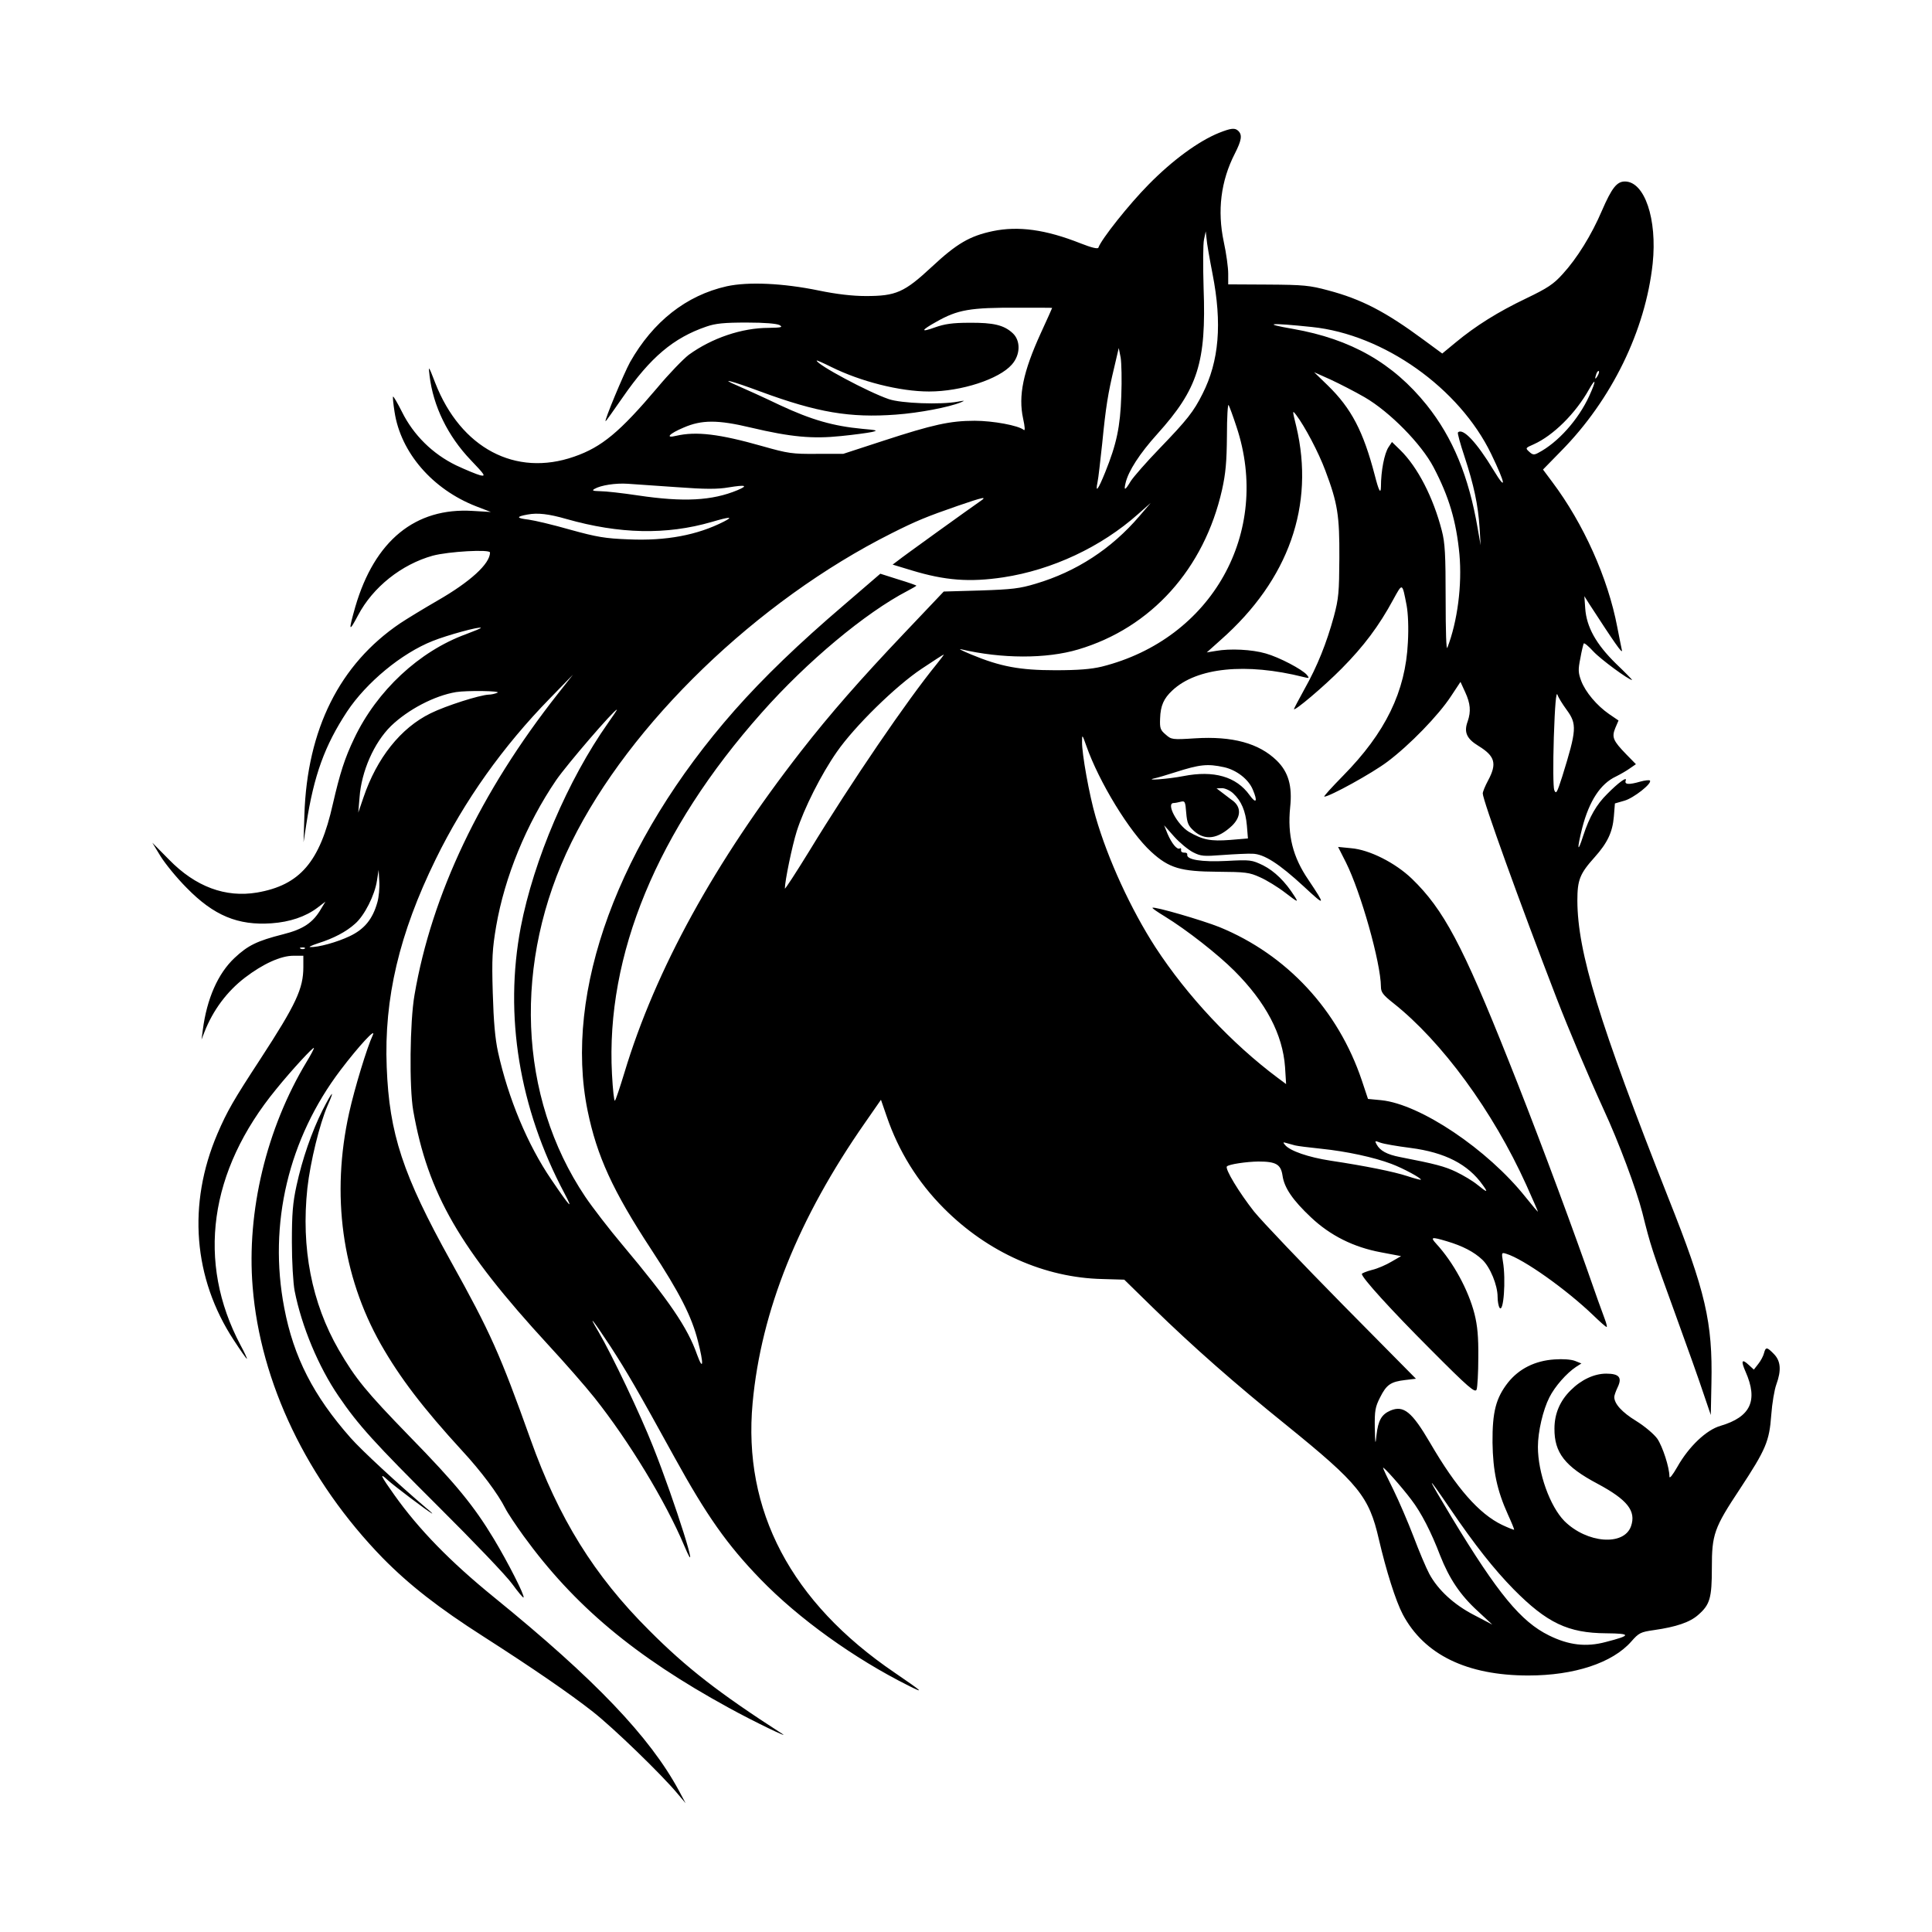 <svg width="1500" height="1500" viewBox="0 0 1500 1500" xmlns="http://www.w3.org/2000/svg">
  <!-- Original SVG transformiert und zentriert -->
  <svg x="118.248" y="100.0" width="1263.504" height="1300" viewBox="0 0 767.18 789.34">
    /2000/svg" viewBox="0 0 767.18 789.34">
  <defs>
    <style>
      .cls-1 {
        fill-rule: evenodd;
      }
    </style>
  </defs>
  <path class="cls-1" d="M502.8,1.94c-9.6,3.9-21.8,12.8-33.1,24.3-9.3,9.4-22.4,25.9-23.7,29.8-.3.7-3.2,0-8.3-2-16.6-6.6-29.5-8.3-41.5-5.8-10.9,2.3-17,5.9-28.7,16.8-13,12.1-16.9,13.8-31.1,13.8-6.4,0-14-.9-22.2-2.6-17-3.5-33.3-4.2-43.4-2-19.1,4.3-34.7,16.6-45.6,35.8-2.9,5.3-12.3,27.8-11.5,27.8.2,0,3.8-5.1,8.1-11.3,13-18.8,23.9-28,39.4-33.3,4.3-1.5,8.4-1.9,19-1.9,8.6,0,14.2.5,15.5,1.2,1.7,1,.9,1.2-5.1,1.3-12.7,0-26.8,4.8-37.7,12.7-2.6,2-9.3,8.9-14.8,15.5-17.7,20.9-26.2,28-39.2,32.5-27.7,9.7-53.5-4-65.5-34.7-3.2-8.3-3.3-8.4-2.7-3.5,1.7,14.4,8.6,28.5,19.4,39.8,6.8,7.1,7.2,7.8,4.5,7.2-1.6-.4-6.7-2.5-11.4-4.7-11.1-5.4-20.1-14.3-25.5-25.2-2.1-4.2-4-7.4-4.2-7.2-.2.2.1,3.4.7,7.2,2.9,19.2,17.9,36.5,38.4,44.5l7,2.7-8.5-.5c-27.1-1.7-46.3,14-55.4,45.2-3.3,11.6-3.1,12.3,1.3,4,7-13.3,20.5-24,35.2-28.1,7.5-2,27-3.1,27-1.5,0,5.3-9.3,13.8-24.8,22.7-6.4,3.7-14.3,8.5-17.6,10.7-28.5,19.3-43.8,49.9-45.1,90.2l-.4,13,1.3-8.5c3.6-23.2,8.7-37.1,19.2-53.1,9.1-13.7,25.7-27.5,40.4-33.3,6.7-2.7,22-6.9,22.7-6.2.2.2-3,1.5-7,3-22,8-42,26.6-52.7,49.1-4.5,9.4-6.7,16.3-10.1,31-6.1,27.3-15.5,38.2-35.7,41.7-14.9,2.5-29-2.7-41.5-15.5l-7.9-8,3.9,6.4c2.1,3.4,7.6,10.2,12.3,14.9,12.8,13.1,24.2,17.8,40,16.7,8.6-.6,16-3.1,21.6-7.3l3.8-2.9-2,3.3c-3.8,6.6-8.4,9.7-18,12.1-12.2,3.1-16.5,5.2-22.8,11.1-7.9,7.4-13.1,19.3-15,34l-.6,4.5,1.4-3.6c4-10.2,10.6-19.1,19.1-25.6s16.9-10.3,22.8-10.3h4.7v5.3c0,10.2-3.4,17.5-20.2,43.3-12.8,19.6-15.7,24.6-20.3,35.3-14.2,33.2-11.4,68.2,7.7,97.3,3.2,4.9,5.9,8.8,6.2,8.8.2,0-1.1-2.9-3-6.4-20.8-39.2-14.9-82.1,16.8-120.7,7.1-8.8,17.8-20.4,17.8-19.4,0,.4-1.5,3.3-3.4,6.4-19,31.5-28.4,70.6-25.5,106.2,3.6,45.1,25.7,91.2,61.3,127.8,12.5,12.7,26.3,23.5,47.6,37.1,23.1,14.8,40.7,26.9,51.5,35.4,9.8,7.7,32.4,29.6,39.9,38.6l3.8,4.5-3.2-6c-13.7-25.3-39.4-52.3-87-91-20.7-16.8-35.6-32.1-47.1-48.3-6.5-9.1-7.3-10.9-3.1-7,2.7,2.5,18.7,14.6,20.8,15.7.6.3-.5-.8-2.5-2.4-13.7-11.7-30.6-27.3-35.8-33.2-17.5-19.8-26.9-38.1-31.3-61.3-7.6-39.5,2-79.8,26.6-112.2,8.5-11.2,17-20.4,15.1-16.3-2.6,5.5-8.5,24.8-11.1,36.5-8.6,38.7-3.4,76.7,14.9,109.1,9,15.8,19.8,30,38.5,50.4,8.7,9.4,16.8,20.2,20.2,27,1.1,2.2,5,8,8.6,13,23.9,32.9,52.3,56.7,96.7,81,11.8,6.5,29.7,15.1,25.1,12.2-29.5-19-45-31-62.6-48.7-25.9-25.8-42.7-52.9-55.9-90-14.4-40.3-18.9-50.4-37.6-84-22.6-40.7-29-60.1-30.2-91.5-1.3-32.4,5.9-62.9,23.1-98,13.5-27.6,31.7-53.2,53.9-75.9l10.8-11.1-7.1,9c-36.5,46.3-59.5,94.6-67.6,142-2.2,12.6-2.5,43.6-.6,54.5,6.9,39.1,21.9,65.1,63.7,110.5,7.6,8.2,17.4,19.4,21.7,24.8,16.3,20.5,33.6,49,42.4,69.9,8.5,20.2-4.4-20.9-14.7-46.7-6.1-15.4-19.4-43.4-25.8-54.3-5.4-9.1-2.6-5.6,5.7,7,7.7,11.9,12.5,20.1,30.2,52.3,15.1,27.4,24.8,41.2,40.5,57.4,18,18.6,44.2,37.4,69.8,50.2,7.8,3.9,6.8,3-6.5-6.1-48.9-33.2-71.7-76.5-67-127.2,4-43.4,21.6-87.1,53-132.1l7.5-10.8,2.7,7.8c5.6,16.4,14.6,31,27,43.4,20.7,20.8,47.5,32.7,74.7,33.3l10.3.3,13.7,13.4c18.8,18.3,38.2,35.4,63,55.4,33.8,27.4,38.7,33.4,43.3,53.5,3.5,15,7.9,29,11.3,35.5,10.1,19,30.2,28.8,59.2,28.8,21.6,0,39.6-5.9,48.5-16,3.6-4.1,4.4-4.5,10.7-5.4,10.5-1.5,17-3.7,20.9-7.2,5.5-4.8,6.4-7.9,6.4-22.1,0-15.8,1-18.8,13.2-37.2,12.3-18.7,13.9-22.5,14.8-34.9.4-5.5,1.5-12,2.4-14.4,2.4-6.6,2.1-11-1.1-14.3-3.3-3.4-3.9-3.5-4.7-.5-.3,1.3-1.5,3.6-2.7,5.1l-2.1,2.7-2.4-2.2c-3.3-3.1-3.8-2-1.5,3.2,6,13.6,2.4,21.3-11.8,25.5-6.7,1.9-15,9.8-20.4,19.4-2.3,4-3.7,5.7-3.7,4.5,0-4.3-3.2-14.1-5.7-17.8-1.5-2.1-5.8-5.8-10-8.4-6.7-4.1-10.3-8.1-10.3-11.3,0-.7.7-2.7,1.6-4.6,2.2-4.6.7-6.4-5.4-6.4-5.6,0-11.7,2.8-16.7,7.8-5.1,5-7.7,11.1-7.7,18.1-.1,11.4,5,17.9,20.3,26,14,7.5,18.3,12.8,15.8,20-3.3,9.5-20.8,8.1-31.4-2.4-6.8-6.9-12.5-22.7-12.5-35,0-7.1,2.4-17.4,5.4-23.3,2.6-5.2,8.2-11.5,12.6-14.4l2.5-1.6-3-1.2c-1.8-.7-5.8-1-9.7-.7-9.2.6-16.7,4.4-21.9,10.9-5.7,7.3-7.4,13.8-7.3,28.3.2,13.4,2.1,22.5,7.3,34,1.7,3.7,3,6.9,2.9,7.1-.2.1-2.7-.9-5.7-2.3-10.8-5.2-21.5-17.3-34-38.8-8.5-14.5-12.4-17.7-18.6-15.1-4.2,1.8-5.8,4.6-6.6,11.6-.5,4.9-.6,4.5-.8-3.6-.1-7.9.2-9.7,2.5-14.2,3-6,5-7.4,11.9-8.2l5-.6-34.5-34.9c-19-19.3-37.8-39-41.8-43.9-7-8.9-13.9-20.2-12.8-21.3,1-1,9-2.2,14.8-2.3,8.3,0,10.6,1.3,11.4,6.6.8,5.8,4.9,11.7,13.4,19.7,9.1,8.6,20.1,14.1,33,16.5l9.5,1.8-4.5,2.6c-2.5,1.5-6.6,3.3-9.2,3.9-2.7.7-4.8,1.6-4.8,1.9,0,1.8,13.8,17,32.3,35.5,18.2,18.3,21.1,20.7,21.8,19,.4-1.1.8-7.9.8-15.1.1-9.8-.4-15-1.8-20.6-2.9-11.3-10-24.3-18-33-2.9-3.2-2.4-3.4,5-1.2,7.4,2.2,12.8,5,16.7,8.7,3.7,3.5,7.2,12,7.2,17.5,0,2,.4,4.3.9,5.1,1.9,2.9,3.1-13.2,1.6-21.8-.7-4.2-.6-4.3,1.6-3.6,8.2,2.5,28.3,16.8,41,29,3.1,3,5.9,5.5,6.3,5.5.3,0-.1-1.7-.9-3.8-.8-2-4.8-13.2-8.8-24.7-10.5-29.6-25.2-68.8-36.7-97.5-21.5-54-30.5-70.9-45.4-85.3-7.8-7.5-20-13.7-28.7-14.4l-6.1-.6,3.7,7.3c7,14,16.4,47.2,16.5,58.6,0,2.6,1,3.9,5.8,7.7,23,18.2,47,51,62.7,85.7,3,6.7,5.5,12.4,5.5,12.6,0,.3-2.6-2.8-5.8-6.8-17.9-22.5-49.6-43.8-68-45.7l-6.3-.6-2.9-8.7c-11.2-33.3-35.4-59.3-67.1-72.3-8-3.2-30.9-9.9-31.6-9.1-.2.2,2.4,2,5.7,4,10.6,6.5,25.2,18,32.9,25.7,14.9,14.9,22.8,30,23.9,45.4l.5,8-3.9-2.9c-21.7-16.2-42.7-38.6-57.7-61.6-11.5-17.8-22.4-41.4-28.2-61.5-3-10.2-6.5-29.9-6.4-35.3,0-3.7.1-3.6,2,1.8,6,17.1,20.4,40.7,30.6,50,8.4,7.7,13.9,9.3,31.3,9.4,13.2.1,15,.3,20,2.6,3,1.3,8.4,4.6,11.9,7.3,6,4.6,6.3,4.7,4.4,1.7-4.4-7-9.5-11.9-14.8-14.6-5.4-2.6-6-2.7-17.3-2.1-11.8.6-19-.6-18.5-3,.1-.6-.5-1-1.5-.9-.9,0-1.6-.5-1.4-1.2.1-.8-.2-1.1-.6-.8-1.3.8-3.8-2.3-5.8-6.9l-1.6-4,4.7,5.3c2.6,2.9,6.6,6.2,8.9,7.4,3.7,1.9,5,2,14.1,1.3,5.5-.4,11.8-.7,13.9-.6,5.5.1,12.6,4.7,24.3,15.5,10.2,9.5,10.4,9.2,2.1-3.2-7.4-10.8-9.9-21.1-8.6-34.1,1.1-10.1-.8-16.7-6.3-22.1-8.4-8.2-20.9-11.6-38.5-10.5-10.8.7-11.2.6-13.9-1.8-2.5-2.1-2.8-3-2.6-7.6.2-6,1.7-9.4,5.8-13.2,11.5-10.8,34.7-13.1,61.8-6.3,2.7.7,2.9.6,1.6-1-2.2-2.6-13-8.3-19.4-10.1-6.5-1.9-16.9-2.4-23.5-1.2l-4.3.7,6.7-6c32-28.3,44.3-63.4,35.5-100.5-1.9-7.7-1.9-7.8-.1-5.5,4.1,5.4,10.6,17.7,13.8,26.3,5.8,15.4,6.7,21.1,6.6,41.2-.1,16.1-.3,19-2.6,27.6-3.4,12.4-7.7,23.3-13.9,34.3-2.7,4.9-4.9,9.1-4.9,9.3,0,1.3,14-10.5,22.5-19.1,10.4-10.5,17.6-20.1,24.3-32.5,4.4-8,4.2-8.1,6.3,2.7.7,3.8,1,10.6.6,17.5-1.1,23.1-10.5,42.5-30.6,62.9-5.3,5.4-9.3,9.8-8.8,9.8,2.5,0,22.7-11.1,29.8-16.5,10.4-7.8,24-21.8,29.9-30.8l4.5-6.8,2.2,4.8c2.5,5.4,2.8,9.1,1.2,13.8-1.9,5.1-.5,8.2,5.1,11.6,7.8,4.8,8.8,8.3,4.5,16.3-1.4,2.6-2.5,5.3-2.5,6.1,0,3.1,17.5,51.7,34.8,96.5,5.6,14.5,14.9,36.5,22.2,52.5,7.1,15.3,15.4,37.6,18.2,48.5,4,16,4.4,17.2,15.6,48,5.5,15.1,11.5,32,13.3,37.5l3.4,10,.3-15c.6-28.7-2.7-43.1-20.3-87.3-32.7-82.9-42.8-115.8-42.9-140.2,0-9.8,1.2-12.7,8.1-20.4,6.1-6.8,8.5-11.9,9.1-19.2l.5-6.2,4.5-1.3c4.3-1.2,13.2-8.2,12-9.5-.4-.3-2.3-.1-4.5.5-5.5,1.6-7.6,1.4-6.9-.5.8-2.1-3.5,1-8.7,6.3-5.1,5-8.4,10.8-11.3,19.6-2.8,8.8-3.1,6.8-.5-3.6,3.3-12.7,8.6-20.8,15.9-24.2,2-1,5-2.7,6.5-3.8l2.9-2-4.5-4.6c-6.3-6.5-7-8.1-5.2-12.5l1.5-3.5-4.4-3c-5.8-4-11.2-10.4-13.2-15.7-1.4-3.8-1.5-5.2-.4-10.6.6-3.5,1.4-6.6,1.6-7,.3-.4,2.3,1.3,4.5,3.7,3.4,3.7,16.7,13.5,18.3,13.5.2,0-3.2-3.5-7.6-7.7-9.4-9.2-13.9-17.3-14.5-26.1l-.4-5.7,2.2,3.5c12,18.5,15.9,24.1,15.5,22-.3-1.4-1.3-6.3-2.2-11-4.4-23.1-15.9-48.7-30.6-68.3l-4.4-5.9,8.5-8.7c23.9-24.2,39.8-56.9,43.2-88.4,2.2-21-3.8-38.7-13.1-38.7-3.8,0-6.2,3.1-10.8,13.7-4.9,11.5-11.8,22.6-18.5,29.9-4.3,4.8-7.2,6.7-17.2,11.5-13.4,6.4-23.9,13-33.3,20.8l-6.3,5.2-8.7-6.4c-18-13.3-29.3-19.2-45.2-23.4-8.5-2.3-11.5-2.6-28.2-2.7l-18.8-.1v-5.1c0-2.8-.9-9.5-2.1-15-3.1-14.6-1.4-28.6,5.2-41.5,3.2-6.3,3.6-8.8,1.7-10.7-1.6-1.6-3.4-1.4-9.2.9ZM499.8,68.34c4.6,23.5,3.1,41.2-4.7,56.6-4.2,8.4-7.2,12.2-20.4,25.9-6.1,6.3-12.1,13.2-13.4,15.2-2.7,4.5-3.4,4.8-2.5,1,1.3-5.7,6.7-14,15-23.2,19.1-21.2,23.1-33.7,21.8-68.7-.3-10.5-.3-20.8.2-23l.8-3.8.4,3.5c.1,1.9,1.4,9.3,2.8,16.5ZM424.2,84.44c0,.1-2.4,5.5-5.4,12-8.3,18.2-10.6,29.4-8.3,40.1.9,4.1,1,6,.3,5.4-2.5-2.1-14.6-4.3-23.1-4.3-11.6,0-19.7,1.8-43,9.4l-19,6.2h-12.5c-11.5.1-13.5-.2-25.5-3.6-20.4-5.8-31.3-7.1-40.8-4.9-5.3,1.3-3.3-1,3.6-3.9,8.5-3.7,16.1-3.7,31.6,0,19,4.5,29.2,5.4,42.6,4,6.1-.6,12.6-1.5,14.5-1.9,3.1-.7,2.5-.9-4.5-1.5-13.7-1.3-23.9-4.2-38.9-11.2-7.7-3.7-16.6-7.7-19.6-9-9.6-4.1-3.5-2.6,10.7,2.7,26.6,9.8,42,12.4,63.6,10.8,11.1-.8,25.1-3.5,30.7-5.8,2.1-.9,1.8-.9-1.5-.3-8.1,1.5-26.7.8-32.5-1.2-9.7-3.3-34-16.3-34-18.2,0-.2,3,1.1,6.8,3,13.9,6.9,32.4,11.6,46.2,11.6,15.1,0,33-5.8,39-12.7,4.1-4.6,4.2-11.3.4-14.8-4.1-3.8-9-5-20.4-4.9-8.1,0-11.8.6-16.3,2.2-6.9,2.5-6.6,1.4.6-2.6,10.2-5.8,15.9-6.8,38.9-6.7,8.7,0,15.8,0,15.8.1ZM546.7,93.44c33.8,3.5,69.5,28.8,84.5,59.9,6.8,14.1,7.4,18,1.1,7.6-8-13.2-14.5-20.1-16.8-17.8-.3.3,1.1,5.4,3.1,11.4,4.4,13.4,6.4,22.7,7.1,33.5l.5,8.3-1.4-8c-4.2-24.5-11.7-42.7-24-58.1-15.9-19.8-35.7-31.1-63-35.9-15.1-2.6-11.2-3,8.9-.9ZM456.8,125.84c-.5,14.7-2.2,22.7-7.6,36.1-3.4,8.4-4.7,10-3.6,4.6.4-1.7,1.3-10,2.2-18.2,1.7-17.3,2.7-23.5,5.7-36l2.1-9,.9,4.5c.4,2.5.6,10.6.3,18ZM681.3,116.54c-1.2,2-1.4,1.4-.5-1.2.4-.9.9-1.4,1.1-1.1.3.2,0,1.3-.6,2.3ZM571.5,126.54c11.9,6.9,26.8,22.1,32.5,33,7.3,13.9,10.7,25.4,12.2,41,1.3,14.5-.9,31.7-5.7,44.1-.5,1.3-.8-7.5-.8-23,0-21-.3-26.5-1.8-32.2-4-15.6-11.4-30-19.6-38l-3.9-3.8-1.6,2.4c-2,3-3.6,11.3-3.6,18.7q-.1,5.6-2.9-5.4c-5.4-20.7-11-31.5-22.2-42.4l-6.4-6.2,7.8,3.5c4.3,2,11.5,5.7,16,8.3ZM677.4,125.94c-5.2,11.3-14.8,22-24,26.8-2,1.1-2.7,1-4.3-.5-1.9-1.7-1.8-1.8,2.1-3.5,9.2-4.1,19.8-14.6,26.1-25.9,3.4-6,3.4-4.1.1,3.1ZM511.1,140.44c16.6,49.8-11.6,100.1-63.5,113.1-5,1.2-11.1,1.7-21.9,1.7-16.7,0-25.9-1.7-39.6-7.4-4.1-1.7-6.3-2.8-4.9-2.5,19.1,4.5,40.2,4.6,55.3.1,34.4-10.2,59.4-38,67.8-75.3,1.7-7.7,2.2-13.1,2.3-25.5,0-8.7.4-15.2.8-14.4.4.7,2.1,5.3,3.7,10.2ZM247.3,168.94c13.4,1,19.2,1,24.4.1,8-1.3,9.4-.9,4.2,1.3-12,5-25.4,5.7-46.9,2.5-7.3-1.1-15.3-2-17.8-2-3.6-.1-4.1-.3-2.7-1.1,2.9-1.7,9.9-2.8,15.7-2.4,3,.2,13.4.9,23.1,1.6ZM390.2,175.64c-4.5,3.1-36.5,26.1-38.8,28l-2.4,1.8,8.9,2.7c15.8,4.8,27.3,5.7,43.3,3.3,23-3.5,46.1-14.3,63.5-29.8l6-5.3-5.4,6.3c-13.1,15.3-29.6,26.1-48.8,31.8-7.6,2.3-11.2,2.7-26.1,3.2l-17.3.5-18.6,19.6c-20.7,21.8-34.9,38-48.7,55.7-40.7,52.3-68.6,103-83.2,151.4-2.1,6.9-4.1,12.9-4.5,13.3-.4.5-1-5.1-1.4-12.5-3-56.1,21.3-114.9,70.5-170.3,21.5-24.3,49-47.2,68.8-57.5,2.3-1.2,4.2-2.3,4.2-2.5,0-.1-3.8-1.5-8.5-2.9l-8.5-2.7-17.2,14.8c-21.3,18.2-37.8,34.1-51.5,49.6-54.8,62.2-80.7,132.7-69.3,188.7,4.4,21.4,11.8,37.7,30.1,65.6,13.3,20.3,19,31.5,21.9,43,2.8,10.8,2.6,14.6-.4,6.4-4.4-12.6-13.1-25.4-35-51.5-6.5-7.7-14.4-18-17.7-22.9-31.7-47.2-34.2-110.8-6.5-167.1,27.6-56,87.5-113.8,150.8-145.6,11.7-5.9,16.6-7.9,31.3-13,12.2-4.2,14.2-4.6,10.5-2.1ZM195.2,183.94c25,7.1,47.1,7.6,68.5,1.4,8.5-2.5,10.5-2.6,5.8-.2-12.5,6.4-27.3,9.2-45,8.4-10.9-.4-15-1.1-27.3-4.5-8-2.3-16.9-4.4-19.8-4.8-5.9-.7-6-1.4-.5-2.4,4.7-.9,10-.3,18.3,2.1ZM369.7,252.44c-13.6,16.6-40.3,55.7-59.9,87.9-6.4,10.4-11.6,18.4-11.6,17.8,0-3.5,3.4-20,5.6-27,3.4-10.7,11.5-26.8,18.9-37.4,8.4-12.1,27.8-31.1,40-39.2,5.5-3.7,10.2-6.7,10.4-6.7s-1.4,2.1-3.4,4.6ZM162.7,265.84c-1.1.5-3,.9-4.1.9-4.3.2-20.1,5.2-27.4,8.8-14.1,6.9-25.4,21.1-31.7,39.8l-2.4,7,.6-7.2c.9-12.3,6.8-25.7,14.8-33.6,8.1-7.8,20.5-14.3,30.7-16,5-.8,21.5-.6,19.5.3ZM666.7,273.84c5,6.8,4.8,9.5-2,31.4-2.5,7.8-2.9,8.6-3.8,6.5-.5-1.4-.6-11.8-.2-24.9.5-15,1.1-21.7,1.7-20.1.4,1.3,2.4,4.5,4.3,7.1ZM214.9,280.04c-19,26.9-35.1,64.7-41.2,96.3-7.9,41.5-.8,85.3,20.6,125.5,4.5,8.5,2.6,6.5-6.2-6.5-11.2-16.4-20.3-38.3-25.1-60-1.4-6.4-2.1-14.4-2.5-28-.5-16.4-.2-20.7,1.6-31.4,4-23.2,14.2-48.2,28.3-68.9,5.1-7.4,27.3-33.2,28.6-33.2.2,0-1.7,2.8-4.1,6.2ZM505.2,300.94c5.9,1.3,11.6,5.7,13.6,10.6,2.4,5.6,1.6,6.9-1.5,2.6-6.3-8.8-16.9-11.8-31.2-9-7.1,1.4-19.3,2.3-13.4,1,1.1-.2,5.4-1.5,9.5-2.8,11.6-3.7,15.2-4.1,23-2.4ZM509.5,313.24c3.9,3.6,5.9,8.4,6.5,15.2l.5,6.1-8.4.7c-9.2.7-12.8,0-19.4-3.8-5.5-3.3-11-13.6-7.2-13.6.6,0,2.2-.3,3.3-.6,2-.5,2.2-.1,2.6,5.2.4,4.9,1,6.2,3.7,8.6,5.2,4.6,11.2,3.8,17.9-2.5,4.2-4.1,4.4-8.6.5-11.7-1.6-1.1-3.9-3-5.3-4l-2.5-1.9,2.6-.1c1.4,0,3.8,1.1,5.2,2.4ZM106.1,364.64c-2.2,7.9-6.1,12.7-13.1,16-5.9,2.8-14.8,5.3-18.6,5.1-.9,0,.8-.8,3.8-1.8,7.3-2.3,13.2-5.4,17.4-9.2,4.4-3.8,9.3-13.5,10.3-20.3l.8-5.1.3,5.5c.2,3-.2,7.4-.9,9.8ZM71.9,386.44c-.3.3-1.2.4-1.9.1-.8-.3-.5-.6.6-.6,1.1-.1,1.7.2,1.3.5ZM593.2,480.44c16.2,2.1,27.1,7.7,34,17.5,2.7,3.7,2.2,3.7-2.6-.2-2.2-1.8-6.6-4.4-9.9-6-5.4-2.6-10-3.8-26.5-7-6.2-1.2-9.4-3-11-5.9-1-1.8-.9-1.9,1.7-.9,1.6.6,8,1.7,14.3,2.5ZM538.7,479.24c1.1.3,6.7,1,12.5,1.6,11.7,1.2,24.7,4,32.9,7.1,5.4,2,14.5,6.9,13.9,7.5-.2.1-3-.6-6.3-1.7-6.4-2.1-19.7-4.8-36.3-7.3-10.4-1.6-19.1-4.6-21.4-7.4-1.1-1.3-1-1.4.7-.9,1.1.3,2.9.8,4,1.1ZM593.5,646.24c4.7,6.1,9.4,15.3,13.6,26.3,4.3,10.9,9.4,18.6,17.7,26.2l6.9,6.4-8.4-4.4c-9.6-4.9-17.2-11.9-21.3-19.5-1.5-2.8-4.8-10.6-7.4-17.5-2.6-6.8-6.9-16.8-9.5-22.1-2.7-5.4-4.9-10-4.9-10.4,0-.9,8.8,9,13.3,15ZM611.7,650.34c11.9,17.5,20.8,28.7,30,38.1,15.7,15.9,25.7,20.7,43.7,20.8,11.9.1,11.9,1-.2,4.1-9.3,2.5-17.5,1.5-26.8-3.1-13.2-6.5-24-19.6-45.7-55.4-12.4-20.6-12.6-21.5-1-4.5Z"/>
  <path class="cls-1" d="M80.3,462.54c-5.2,10.4-9.6,23.2-12.3,35.6-1.8,8.2-2.2,13.4-2.2,26.7,0,9.2.6,19.4,1.3,23,3.3,16.7,11.2,35.7,20.7,49.6,9.3,13.7,17.2,22.3,46.9,51.9,16.6,16.5,32.4,33,35,36.7,2.7,3.7,5.1,6.6,5.3,6.3.7-.7-7.2-16.3-14-27.6-9.4-15.6-18-26.1-39.8-48.4-20.4-21-25.4-27.1-33.3-40.7-12.8-22.2-17.8-48.1-14.8-76.2,1.4-12.5,5.8-30.4,9.5-38.9,3.7-8.3,2.3-7-2.3,2Z"/>

  </svg>
</svg>